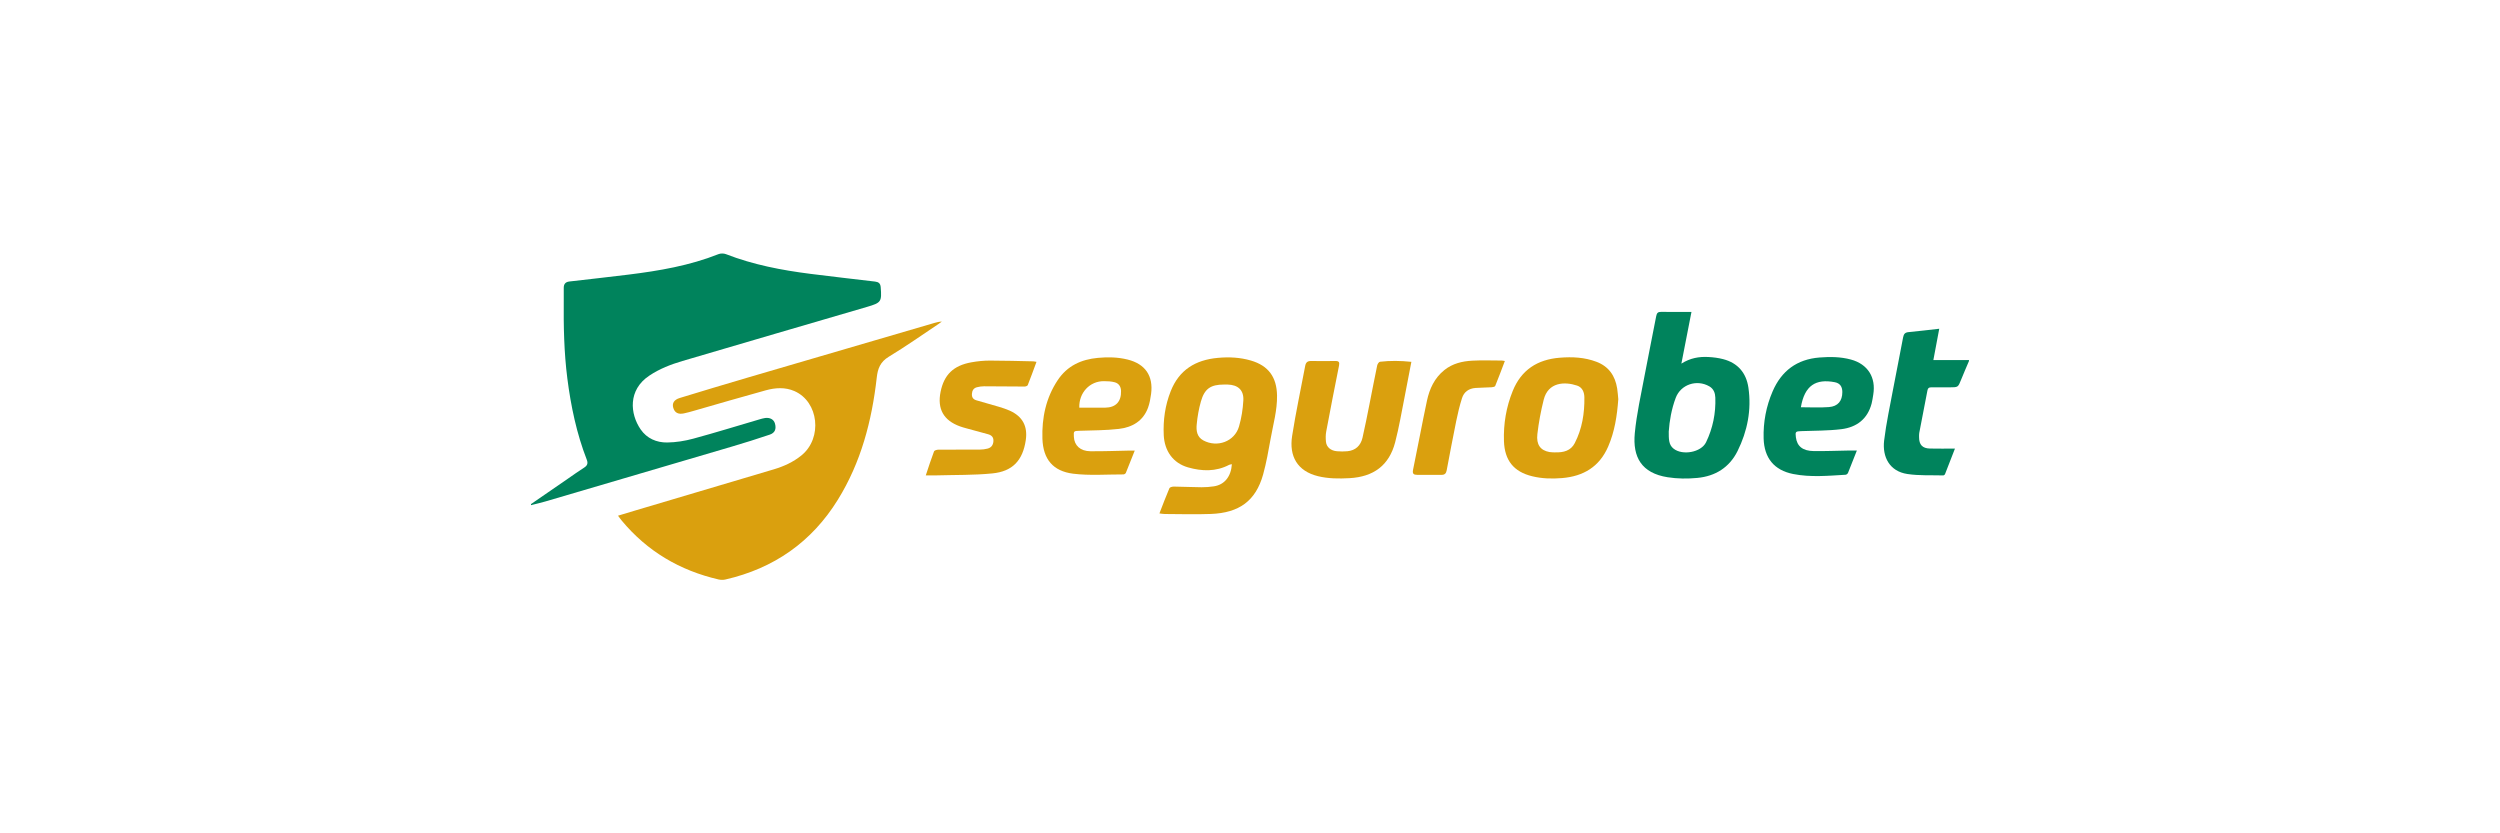 <?xml version="1.0" encoding="UTF-8"?>
<svg id="Warstwa_1" xmlns="http://www.w3.org/2000/svg" width="600" height="200" viewBox="0 0 600 200">
  <defs>
    <style>
      .cls-1 {
        fill: #daa00e;
      }

      .cls-2 {
        fill: #00835c;
      }
    </style>
  </defs>
  <path class="cls-2" d="M127.44,120.98c2.93-2.02,5.86-4.03,8.79-6.05,1.33-.91,2.63-1.86,3.99-2.72.78-.5.93-1.06.6-1.9-2.44-6.29-3.81-12.84-4.66-19.5-.8-6.27-.92-12.57-.86-18.87.01-.96,0-1.92,0-2.88,0-.9.43-1.39,1.34-1.5,4.72-.54,9.45-1.07,14.17-1.65,7.38-.91,14.68-2.16,21.64-4.92.51-.2,1.24-.2,1.76,0,6.55,2.55,13.39,3.86,20.33,4.74,5.16.65,10.32,1.24,15.49,1.85.83.1,1.27.44,1.34,1.35.27,3.5.13,3.72-3.3,4.73-14.76,4.32-29.53,8.63-44.28,12.98-2.79.82-5.5,1.87-7.95,3.51-5.19,3.45-4.63,9.2-2.09,12.9,1.51,2.19,3.83,3.18,6.39,3.15,2.09-.03,4.23-.37,6.25-.92,5.31-1.44,10.57-3.07,15.85-4.62.46-.13.92-.28,1.39-.34,1.21-.15,2.09.37,2.36,1.33.36,1.29.02,2.23-1.24,2.66-3.01,1.02-6.04,1.97-9.09,2.87-14.91,4.4-29.84,8.79-44.76,13.17-1.14.34-2.31.59-3.46.89,0-.07,0-.14,0-.21Z"/>
  <path class="cls-2" d="M472.56,86.63c-.63,1.5-1.29,2.98-1.89,4.49-.73,1.83-.71,1.84-2.73,1.84-1.47,0-2.95.02-4.42,0-.59-.01-.83.18-.94.78-.63,3.39-1.31,6.78-1.96,10.17-.06.33-.04.68-.04,1.03,0,1.79.8,2.67,2.6,2.71,1.95.05,3.89.01,6.01.01-.82,2.13-1.59,4.13-2.38,6.12-.06.15-.29.33-.44.32-2.87-.08-5.78.09-8.6-.34-4.28-.64-6.04-4.1-5.58-8.01.5-4.2,1.42-8.35,2.19-12.52.77-4.1,1.61-8.18,2.37-12.28.15-.8.47-1.16,1.29-1.24,2.41-.23,4.82-.52,7.38-.81-.47,2.52-.93,4.98-1.41,7.51h8.55v.21Z"/>
  <path class="cls-1" d="M148.31,123.77c1.49-.45,2.81-.85,4.15-1.25,11.09-3.29,22.18-6.58,33.26-9.88,2.41-.72,4.68-1.75,6.65-3.36,5.09-4.16,4.13-12.87-1.71-15.42-2.24-.98-4.58-.81-6.85-.19-5.77,1.58-11.52,3.28-17.27,4.92-.79.23-1.58.45-2.38.62-1.39.3-2.24-.16-2.58-1.35-.31-1.08.18-1.92,1.55-2.34,5.37-1.64,10.74-3.26,16.12-4.84,15.01-4.41,30.02-8.79,45.03-13.18.55-.16,1.12-.3,1.76-.32-.25.18-.49.37-.74.54-3.99,2.66-7.91,5.43-12.01,7.91-2.02,1.23-2.63,2.82-2.87,5-1.17,10.37-3.77,20.32-9.33,29.3-6.29,10.17-15.36,16.48-26.98,19.15-.52.12-1.11.11-1.62,0-9.31-2.15-17.14-6.75-23.28-14.14-.28-.33-.52-.69-.89-1.18Z"/>
  <path class="cls-1" d="M278.27,123.2c.82-2.11,1.56-4.09,2.39-6.03.1-.24.69-.39,1.05-.39,2.23.03,4.45.14,6.67.16.99,0,1.99-.07,2.96-.22,2.53-.38,4.12-2.34,4.31-5.31-.24.05-.47.06-.65.15-3.21,1.68-6.56,1.56-9.88.61-3.6-1.03-5.64-3.96-5.82-7.72-.17-3.65.33-7.17,1.67-10.56,2.02-5.12,5.95-7.51,11.3-8,2.7-.25,5.34-.12,7.92.63,4.24,1.23,6.23,4,6.3,8.4.06,3.54-.92,6.9-1.53,10.33-.52,2.89-1.03,5.8-1.81,8.63-1.77,6.34-5.75,9.21-12.53,9.47-3.7.14-7.4.03-11.1.01-.36,0-.72-.08-1.25-.14ZM293.79,92.29c-3.22,0-4.69.98-5.57,4.05-.51,1.79-.84,3.67-1.01,5.53-.14,1.46.03,2.99,1.59,3.83,3.35,1.8,7.51.26,8.56-3.34.59-2.01.92-4.14,1.04-6.24.15-2.49-1.28-3.77-3.79-3.83-.27,0-.55,0-.82,0Z"/>
  <path class="cls-2" d="M405.95,74.87c-.82,4.2-1.59,8.17-2.42,12.4,2.13-1.35,4.26-1.71,6.47-1.59,1.19.06,2.39.21,3.54.51,3.53.91,5.56,3.3,6.08,6.84.77,5.33-.23,10.43-2.61,15.23-1.96,3.94-5.34,6.03-9.63,6.44-2.36.23-4.8.21-7.14-.16-6.29-.99-8.43-4.85-7.89-10.56.44-4.64,1.49-9.23,2.35-13.83.89-4.77,1.89-9.52,2.79-14.28.15-.77.43-1.03,1.2-1.02,2.35.04,4.71.01,7.26.01ZM400.5,103.49c0,1.87-.04,3.25,1.16,4.19,2.13,1.69,6.61.9,7.79-1.53,1.63-3.36,2.36-6.98,2.23-10.73-.04-1.06-.38-2.08-1.43-2.69-3.01-1.75-6.87-.47-8.08,2.76-1.03,2.74-1.5,5.6-1.66,7.99Z"/>
  <path class="cls-1" d="M388.39,95.81c-.29,3.97-.87,7.78-2.43,11.37-2.1,4.83-5.91,7.13-11.07,7.56-2.42.2-4.78.14-7.13-.43-4.49-1.08-6.65-3.83-6.81-8.42-.14-4.17.54-8.19,2.1-12.05,2.05-5.06,5.91-7.56,11.31-7.99,3.02-.24,5.95-.1,8.79.98,2.95,1.11,4.49,3.36,4.97,6.4.14.88.19,1.77.27,2.57ZM373.3,108.56c1.94.07,3.7-.38,4.64-2.21,1.78-3.44,2.37-7.19,2.31-11.02-.02-1.19-.48-2.37-1.75-2.79-3.03-1.01-6.95-.82-8.01,3.39-.68,2.7-1.2,5.47-1.52,8.24-.3,2.57.75,3.93,2.9,4.32.47.08.95.06,1.43.09Z"/>
  <path class="cls-1" d="M338.73,86.84c-.56,2.93-1.07,5.65-1.61,8.36-.73,3.65-1.34,7.34-2.28,10.94-1.45,5.57-5.19,8.3-10.96,8.62-2.55.14-5.06.13-7.54-.47-4.97-1.21-6.99-4.79-6.23-9.66.88-5.64,2.09-11.22,3.14-16.83.15-.81.55-1.17,1.39-1.16,1.95.03,3.91.02,5.86,0,.85-.01,1.03.3.86,1.14-1.06,5.26-2.08,10.53-3.07,15.8-.15.8-.14,1.64-.06,2.45.13,1.29,1.16,2.15,2.66,2.27.82.07,1.65.07,2.46,0,1.98-.18,3.21-1.35,3.65-3.23.62-2.66,1.13-5.35,1.67-8.03.62-3.12,1.21-6.24,1.86-9.35.07-.33.41-.84.67-.87,2.44-.28,4.89-.26,7.52.02Z"/>
  <path class="cls-2" d="M445.65,108.12c-.75,1.9-1.42,3.65-2.13,5.38-.08.2-.38.43-.58.44-4.2.25-8.43.65-12.59-.18-4.57-.91-6.94-3.85-7.08-8.53-.11-3.92.61-7.71,2.16-11.3,2.12-4.91,5.81-7.7,11.25-8.13,2.55-.2,5.07-.18,7.54.49,4.05,1.1,6.05,4.28,5.36,8.43-.12.71-.21,1.42-.39,2.12-.98,3.74-3.61,5.71-7.26,6.16-3.18.39-6.41.35-9.62.47-1.37.05-1.47.12-1.3,1.47.28,2.17,1.64,3.29,4.32,3.32,2.74.03,5.48-.08,8.22-.13.65-.01,1.29,0,2.12,0ZM432.22,97.74c2.29,0,4.51.13,6.71-.04,2.18-.16,3.23-1.48,3.23-3.61,0-1.28-.55-2.12-1.81-2.36-4.56-.88-7.25.78-8.14,6.01Z"/>
  <path class="cls-1" d="M272.34,108.14c-.75,1.89-1.43,3.64-2.14,5.36-.07.17-.37.36-.56.36-4.03-.01-8.11.32-12.08-.17-4.83-.61-7.21-3.46-7.38-8.4-.16-5,.84-9.82,3.69-14.08,2.28-3.41,5.61-4.95,9.62-5.32,2.41-.23,4.78-.18,7.13.4,4.25,1.05,6.22,3.93,5.64,8.27-.15,1.11-.35,2.24-.73,3.29-1.19,3.23-3.82,4.72-7.02,5.09-3.12.36-6.28.34-9.42.45-1.41.05-1.43.04-1.36,1.46.11,2.07,1.55,3.43,3.96,3.45,3.15.03,6.3-.1,9.45-.16.33,0,.67,0,1.19,0ZM259.02,97.84c2.12,0,4.17.02,6.21,0,2.57-.03,3.89-1.45,3.82-4.01-.03-1.05-.53-1.81-1.5-2.08-.84-.23-1.75-.27-2.62-.27-3.39-.02-6.02,2.78-5.9,6.36Z"/>
  <path class="cls-1" d="M248.76,86.84c-.73,1.96-1.38,3.79-2.1,5.59-.07.18-.48.34-.73.34-3.25,0-6.51-.05-9.76-.06-.57,0-1.16.08-1.72.23-.78.21-1.14.77-1.19,1.6-.05.83.32,1.31,1.06,1.53,1.8.53,3.62,1.02,5.42,1.56.88.27,1.77.55,2.61.93,3.07,1.39,4.32,3.74,3.84,7.05-.71,4.86-3.13,7.53-8.04,8.01-4.41.44-8.88.34-13.32.47-.81.02-1.63,0-2.64,0,.68-2.04,1.28-3.92,1.98-5.76.09-.24.67-.4,1.03-.41,3.32-.03,6.65,0,9.97-.02.61,0,1.23-.08,1.82-.23.89-.22,1.36-.82,1.43-1.77.07-.99-.46-1.46-1.3-1.69-1.75-.49-3.5-.95-5.25-1.43-.49-.14-.99-.27-1.47-.45-3.94-1.42-5.49-4.18-4.66-8.29.83-4.1,3.07-6.3,7.36-7.08,1.47-.27,2.99-.42,4.48-.42,3.46,0,6.91.11,10.37.18.2,0,.4.06.8.12Z"/>
  <path class="cls-1" d="M361.16,86.65c-.78,2.05-1.51,4.03-2.31,5.98-.08.19-.55.29-.85.31-1.29.08-2.59.08-3.89.17-1.59.12-2.76.95-3.23,2.45-.57,1.78-1,3.62-1.38,5.46-.81,3.95-1.55,7.92-2.3,11.88-.13.68-.45,1.06-1.15,1.06-1.99,0-3.97.01-5.96,0-.77,0-1.16-.23-.96-1.2,1.15-5.52,2.16-11.07,3.34-16.59.61-2.86,1.81-5.46,4.18-7.36,1.96-1.57,4.29-2.12,6.7-2.25,2.36-.13,4.73-.03,7.09-.03.19,0,.39.06.72.11Z"/>
</svg>